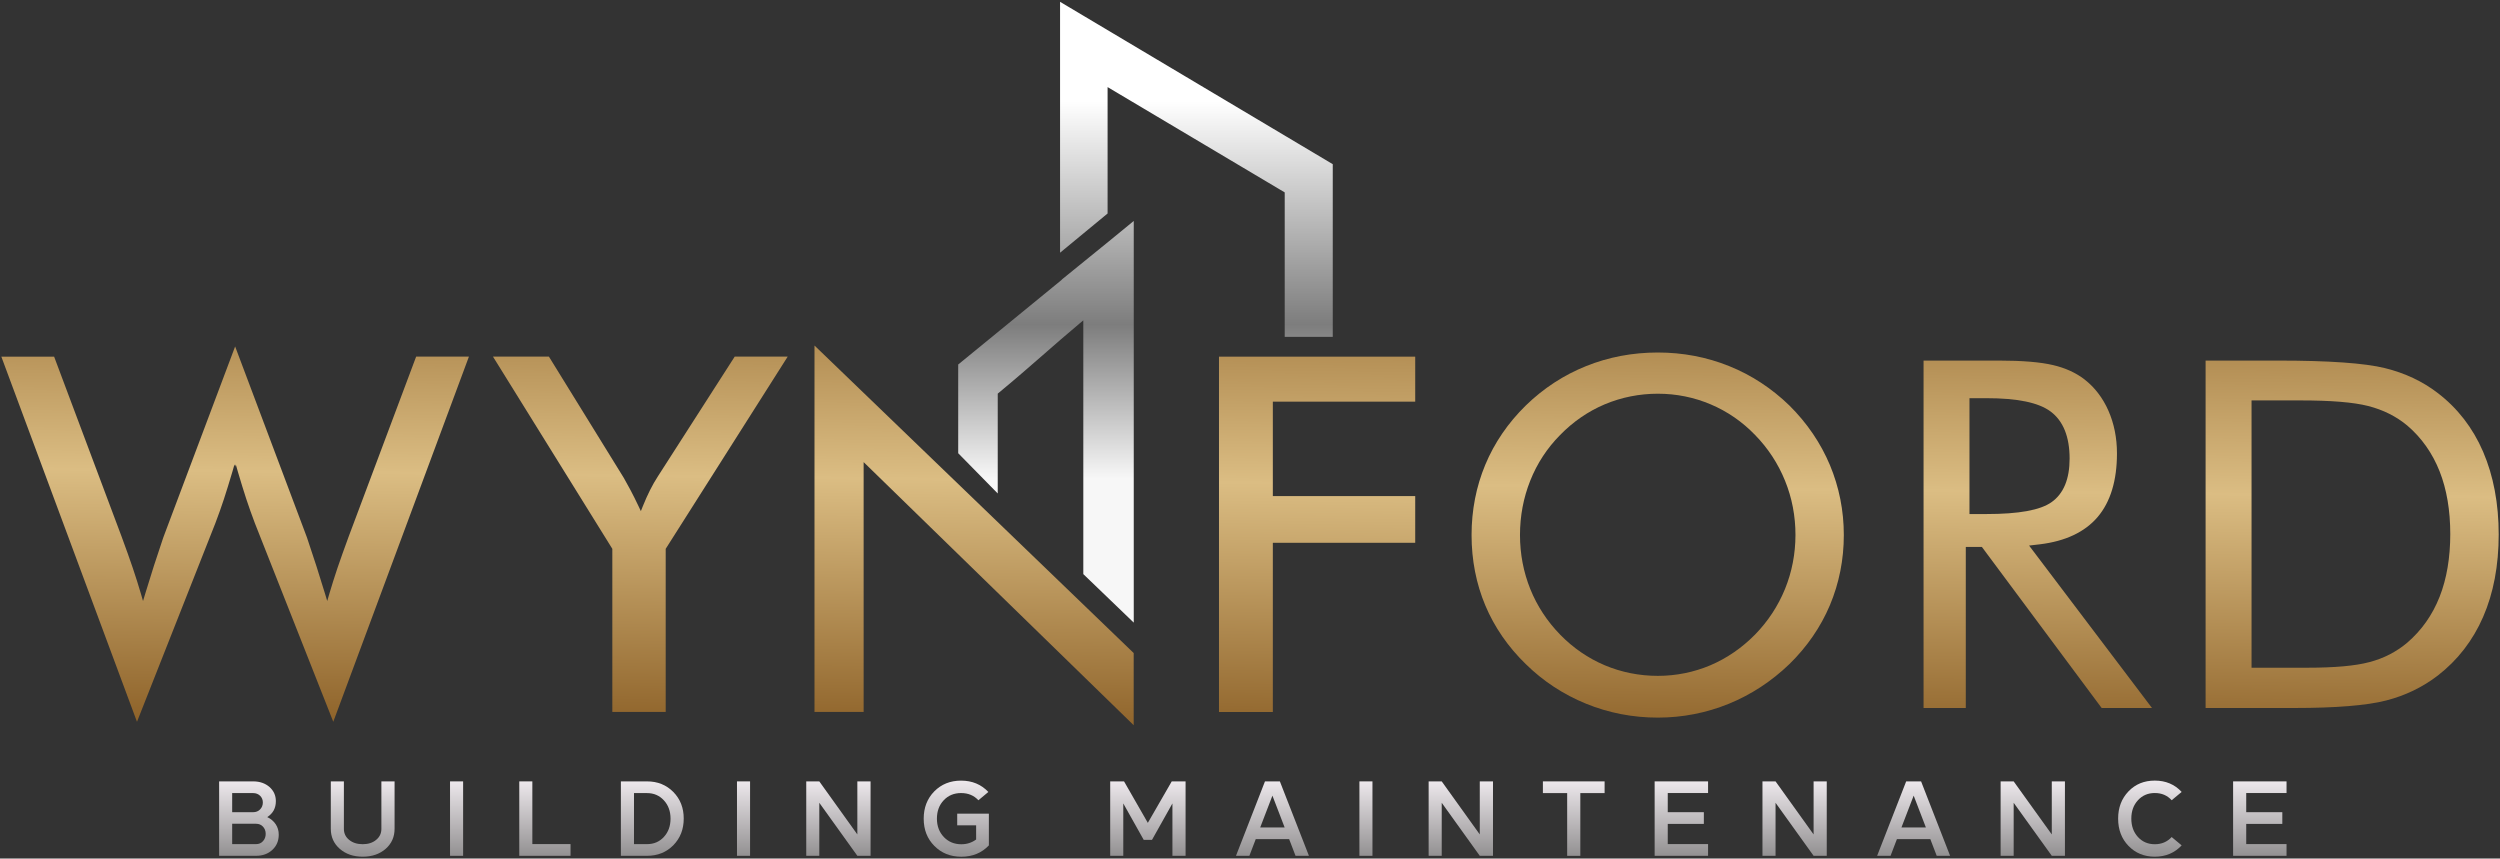 <svg width="728" height="250" viewBox="0 0 728 250" fill="none" xmlns="http://www.w3.org/2000/svg">
<rect x="0" y="0" width="728" height="250" fill="#333333" stroke="none"/>
<path d="M80.28 240.01C79.67 239.11 78.86 238.42 77.82 237.94C79.5 236.87 80.33 235.33 80.33 233.3C80.33 231.66 79.72 230.28 78.48 229.18C77.24 228.1 75.65 227.54 73.74 227.54H63.81V249.21H74.57C76.5 249.21 78.08 248.63 79.31 247.48C80.55 246.33 81.17 244.85 81.17 243.09C81.18 241.93 80.88 240.91 80.28 240.01ZM67.61 230.95H73.74C74.55 230.95 75.21 231.22 75.74 231.73C76.27 232.26 76.54 232.9 76.54 233.68C76.54 234.49 76.27 235.15 75.74 235.7C75.21 236.24 74.55 236.51 73.74 236.51H67.61V230.95ZM76.57 244.96C76.04 245.54 75.38 245.81 74.57 245.81H67.61V239.88H74.57C75.38 239.88 76.04 240.15 76.57 240.71C77.09 241.27 77.37 241.96 77.37 242.81C77.37 243.67 77.1 244.4 76.57 244.96Z" fill="url(#paint0_linear_86_125)"/>
<path d="M111.06 227.54V241.38C111.06 242.68 110.55 243.75 109.52 244.58C108.5 245.43 107.2 245.83 105.61 245.83C104.02 245.83 102.71 245.42 101.68 244.58C100.65 243.75 100.14 242.68 100.14 241.38V227.54H96.33V241.35C96.33 243.71 97.19 245.65 98.94 247.18C100.69 248.71 102.92 249.47 105.62 249.47C108.33 249.47 110.55 248.71 112.31 247.18C114.04 245.65 114.9 243.71 114.9 241.35V227.54H111.06Z" fill="url(#paint1_linear_86_125)"/>
<path d="M131.05 227.54V249.21H134.86V227.54H131.05Z" fill="url(#paint2_linear_86_125)"/>
<path d="M155.02 245.81V227.54H151.21V249.21H166.14V245.8H155.02V245.81Z" fill="url(#paint3_linear_86_125)"/>
<path d="M196.07 230.62C194.04 228.57 191.49 227.54 188.43 227.54H180.8V249.21H188.43C191.5 249.21 194.04 248.19 196.07 246.14C198.09 244.07 199.1 241.5 199.1 238.38C199.11 235.27 198.09 232.67 196.07 230.62ZM193.33 243.71C192.04 245.12 190.4 245.81 188.43 245.81H184.62V230.95H188.43C190.4 230.95 192.04 231.66 193.33 233.07C194.62 234.48 195.26 236.24 195.26 238.39C195.26 240.54 194.62 242.3 193.33 243.71Z" fill="url(#paint4_linear_86_125)"/>
<path d="M214.61 227.54V249.21H218.42V227.54H214.61Z" fill="url(#paint5_linear_86_125)"/>
<path d="M249.66 227.54V242.99L238.58 227.54H234.78V249.21H238.58V233.77L249.66 249.21H253.51V227.54H249.66Z" fill="url(#paint6_linear_86_125)"/>
<path d="M278.74 236.929V240.339H284.25V244.459C283 245.389 281.56 245.849 279.95 245.849C277.88 245.849 276.19 245.149 274.85 243.749C273.51 242.339 272.83 240.559 272.83 238.389C272.83 236.219 273.49 234.439 274.81 233.039C276.13 231.639 277.81 230.939 279.86 230.939C281.93 230.939 283.6 231.629 284.91 233.039L287.81 230.619C285.73 228.419 283.08 227.319 279.86 227.319C276.72 227.319 274.12 228.369 272.06 230.449C270.01 232.549 268.98 235.189 268.98 238.399C268.98 241.599 270.01 244.249 272.08 246.329C274.15 248.429 276.77 249.479 279.94 249.479C283.21 249.479 285.87 248.379 287.96 246.179V236.939H278.74V236.929Z" fill="url(#paint7_linear_86_125)"/>
<path d="M341.21 227.54L334.25 239.62L327.32 227.54H323.29V249.21H327.1V233.96L333.05 244.57H335.46L341.41 233.96V249.21H345.24V227.54H341.21Z" fill="url(#paint8_linear_86_125)"/>
<path d="M372.7 227.54H368.36L359.92 249.21H363.82L365.67 244.36H375.4L377.26 249.21H381.16L372.7 227.54ZM366.97 240.96L370.53 231.69L374.09 240.96H366.97Z" fill="url(#paint9_linear_86_125)"/>
<path d="M395.86 227.54V249.21H399.66V227.54H395.86Z" fill="url(#paint10_linear_86_125)"/>
<path d="M430.91 227.54V242.99L419.83 227.54H416.02V249.21H419.83V233.77L430.91 249.21H434.76V227.54H430.91Z" fill="url(#paint11_linear_86_125)"/>
<path d="M449.29 227.54V230.95H456.36V249.22H460.19V230.95H467.26V227.54H449.29Z" fill="url(#paint12_linear_86_125)"/>
<path d="M497.39 230.95V227.54H481.83V249.21H497.39V245.8H485.65V239.92H496.16V236.51H485.65V230.93H497.39V230.95Z" fill="url(#paint13_linear_86_125)"/>
<path d="M528.12 227.54V242.99L517.04 227.54H513.23V249.21H517.04V233.77L528.12 249.21H531.95V227.54H528.12Z" fill="url(#paint14_linear_86_125)"/>
<path d="M559.42 227.54H555.08L546.62 249.21H550.53L552.38 244.36H562.11L563.97 249.21H567.87L559.42 227.54ZM553.7 240.96L557.26 231.69L560.82 240.96H553.7Z" fill="url(#paint15_linear_86_125)"/>
<path d="M597.48 227.54V242.99L586.38 227.54H582.58V249.21H586.38V233.77L597.48 249.21H601.31V227.54H597.48Z" fill="url(#paint16_linear_86_125)"/>
<path d="M627.48 245.84C625.5 245.84 623.85 245.14 622.57 243.74C621.28 242.33 620.64 240.55 620.64 238.38C620.64 236.21 621.28 234.43 622.57 233.03C623.86 231.62 625.5 230.93 627.48 230.93C629.48 230.93 631.12 231.62 632.39 233.03L635.3 230.61C633.27 228.41 630.64 227.31 627.47 227.31C624.39 227.31 621.84 228.34 619.83 230.43C617.8 232.55 616.8 235.19 616.8 238.39C616.8 241.59 617.8 244.24 619.83 246.34C621.85 248.42 624.39 249.47 627.47 249.47C630.64 249.47 633.27 248.37 635.3 246.17L632.39 243.75C631.1 245.15 629.46 245.84 627.48 245.84Z" fill="url(#paint17_linear_86_125)"/>
<path d="M665.84 230.95V227.54H650.28V249.21H665.84V245.8H654.1V239.92H664.61V236.51H654.1V230.93H665.84V230.95Z" fill="url(#paint18_linear_86_125)"/>
<path d="M309.06 81.58L279.03 106.14V131.98L290.54 143.7V114.62L290.75 114.45C295.64 110.42 299.93 106.67 303.71 103.37C307.17 100.35 310.59 97.36 314.51 94.08L315.46 93.29V167.18L330.15 181.31V64.34L322.91 70.27L309.29 81.33L309.06 81.58Z" fill="url(#paint19_linear_86_125)"/>
<path d="M388.1 47.81V98.1H374.11V56.03L322.53 25.36V62.17L308.69 73.59V0.53L388.1 47.81Z" fill="url(#paint20_linear_86_125)"/>
<path d="M101.5 156.34C100.24 159.78 99.14 162.85 98.25 165.47C97.36 168.13 96.58 170.61 95.93 172.82L95.29 175.02L94.63 172.83C93.07 167.66 91.31 162.2 89.41 156.59C89.19 155.97 89.01 155.52 88.93 155.3L68.47 100.89L48.01 155.29C47.92 155.51 47.75 155.96 47.52 156.61C45.62 162.21 43.86 167.66 42.31 172.83L41.65 175.02L41.01 172.82C40.37 170.61 39.58 168.14 38.69 165.47C37.8 162.85 36.71 159.78 35.44 156.34L15.76 103.86H0.39L39.89 210.19L62.72 152.34C63.64 149.92 64.48 147.56 65.21 145.33C65.98 142.97 66.8 140.32 67.65 137.44L68.28 135.24L68.47 135.88L68.66 135.24L69.29 137.44C70.13 140.31 70.95 142.96 71.72 145.32C72.46 147.56 73.3 149.92 74.22 152.35L97.05 210.18L136.55 103.85H121.18L101.5 156.34Z" fill="url(#paint21_linear_86_125)"/>
<path d="M191.58 138.71C190.79 139.92 190.02 141.27 189.29 142.72C188.57 144.16 187.86 145.74 187.2 147.39L186.62 148.84L185.95 147.42C185.14 145.7 184.34 144.1 183.57 142.65C182.79 141.18 182.13 139.99 181.62 139.11L159.84 103.84H143.55L178.31 159.82V207.31H193.85V159.82L229.38 103.84H213.95L191.58 138.71Z" fill="url(#paint22_linear_86_125)"/>
<path d="M354.97 207.33H370.65V158.06H412.11V144.46H370.65V116.96H412.11V103.86H354.97V207.33Z" fill="url(#paint23_linear_86_125)"/>
<path d="M521.08 118.09C515.93 113.09 510.01 109.21 503.51 106.6C497 103.97 490.02 102.65 482.75 102.65C475.43 102.65 468.41 103.97 461.89 106.6C455.37 109.21 449.43 113.09 444.3 118.09C439.15 123.14 435.18 128.94 432.52 135.32C429.86 141.69 428.52 148.59 428.52 155.81C428.52 163.06 429.86 169.96 432.52 176.3C435.18 182.62 439.15 188.38 444.3 193.38C449.35 198.35 455.26 202.23 461.86 204.92C468.45 207.61 475.48 208.97 482.75 208.97C489.92 208.97 496.87 207.61 503.41 204.95C509.93 202.29 515.88 198.39 521.08 193.38C526.21 188.36 530.18 182.6 532.87 176.23C535.55 169.84 536.92 162.98 536.92 155.81C536.92 148.69 535.55 141.83 532.87 135.42C530.18 129.02 526.22 123.19 521.08 118.09ZM519.8 171.5C517.78 176.45 514.85 180.92 511.06 184.8C507.23 188.68 502.86 191.68 498.06 193.73C493.25 195.76 488.1 196.81 482.76 196.81C477.34 196.81 472.14 195.76 467.31 193.73C462.46 191.68 458.09 188.68 454.31 184.8C450.53 180.92 447.6 176.45 445.62 171.53C443.64 166.6 442.62 161.31 442.62 155.8C442.62 150.24 443.64 144.9 445.62 139.94C447.6 134.96 450.53 130.48 454.31 126.67C458.09 122.79 462.48 119.77 467.34 117.72C472.2 115.69 477.39 114.65 482.76 114.65C488.15 114.65 493.33 115.7 498.2 117.77C503.06 119.84 507.4 122.84 511.08 126.67C514.86 130.53 517.79 135.02 519.81 140.01C521.83 144.98 522.84 150.3 522.84 155.8C522.83 161.27 521.81 166.55 519.8 171.5Z" fill="url(#paint24_linear_86_125)"/>
<path d="M594.03 158.5C601.44 157.6 607.09 154.94 610.82 150.57C614.56 146.18 616.46 139.95 616.46 132.03C616.46 127.54 615.63 123.35 613.97 119.59C612.34 115.88 609.99 112.81 607.01 110.49C604.52 108.56 601.43 107.15 597.88 106.32C594.19 105.44 588.87 105 582.07 105H560.14V206.17H572.44V159.26H577.12L612 206.17H626.66L590.87 158.87L594.03 158.5ZM573.51 149.69V115.95H578.42C587.5 115.95 593.64 117.22 597.16 119.85C600.8 122.58 602.67 127.17 602.67 133.54C602.67 139.49 600.91 143.74 597.45 146.2C594.15 148.56 587.91 149.69 578.42 149.69H573.51Z" fill="url(#paint25_linear_86_125)"/>
<path d="M723.08 131.54C720.1 124.61 715.64 118.85 709.86 114.44C705.49 111.07 700.34 108.64 694.52 107.2C688.61 105.74 678.15 105 663.42 105H642.27V206.17H668C680.15 206.17 689.2 205.44 694.86 203.98C700.45 202.54 705.48 200.1 709.86 196.74C715.64 192.27 720.1 186.52 723.08 179.66C726.1 172.75 727.62 164.66 727.62 155.65C727.62 146.66 726.09 138.54 723.08 131.54ZM710.42 173.77C708.34 179.06 705.17 183.56 701 187.14C697.88 189.78 694.19 191.7 690 192.8C685.87 193.9 679.92 194.44 671.8 194.44H655.65V116.6H669.8C678.82 116.6 685.29 117.13 689.63 118.23C694 119.35 697.81 121.26 701 123.92C705.17 127.48 708.34 131.99 710.42 137.27C712.49 142.51 713.52 148.64 713.52 155.52C713.52 162.4 712.48 168.54 710.42 173.77Z" fill="url(#paint26_linear_86_125)"/>
<path d="M237.18 207.32H251.49V134.57L330.13 211.18V190.17L237.18 100.62V207.32Z" fill="url(#paint27_linear_86_125)"/>
<defs>
<linearGradient id="paint0_linear_86_125" x1="72.499" y1="226.522" x2="72.499" y2="250.551" gradientUnits="userSpaceOnUse">
<stop stop-color="#F1ECF0"/>
<stop offset="0.93" stop-color="#949293"/>
</linearGradient>
<linearGradient id="paint1_linear_86_125" x1="105.602" y1="226.522" x2="105.602" y2="250.551" gradientUnits="userSpaceOnUse">
<stop stop-color="#F1ECF0"/>
<stop offset="0.93" stop-color="#949293"/>
</linearGradient>
<linearGradient id="paint2_linear_86_125" x1="132.96" y1="226.522" x2="132.96" y2="250.551" gradientUnits="userSpaceOnUse">
<stop stop-color="#F1ECF0"/>
<stop offset="0.93" stop-color="#949293"/>
</linearGradient>
<linearGradient id="paint3_linear_86_125" x1="158.667" y1="226.522" x2="158.667" y2="250.551" gradientUnits="userSpaceOnUse">
<stop stop-color="#F1ECF0"/>
<stop offset="0.93" stop-color="#949293"/>
</linearGradient>
<linearGradient id="paint4_linear_86_125" x1="189.957" y1="226.522" x2="189.957" y2="250.551" gradientUnits="userSpaceOnUse">
<stop stop-color="#F1ECF0"/>
<stop offset="0.93" stop-color="#949293"/>
</linearGradient>
<linearGradient id="paint5_linear_86_125" x1="216.519" y1="226.522" x2="216.519" y2="250.551" gradientUnits="userSpaceOnUse">
<stop stop-color="#F1ECF0"/>
<stop offset="0.93" stop-color="#949293"/>
</linearGradient>
<linearGradient id="paint6_linear_86_125" x1="244.141" y1="226.522" x2="244.141" y2="250.551" gradientUnits="userSpaceOnUse">
<stop stop-color="#F1ECF0"/>
<stop offset="0.93" stop-color="#949293"/>
</linearGradient>
<linearGradient id="paint7_linear_86_125" x1="278.464" y1="226.521" x2="278.464" y2="250.551" gradientUnits="userSpaceOnUse">
<stop stop-color="#F1ECF0"/>
<stop offset="0.93" stop-color="#949293"/>
</linearGradient>
<linearGradient id="paint8_linear_86_125" x1="334.258" y1="226.522" x2="334.258" y2="250.551" gradientUnits="userSpaceOnUse">
<stop stop-color="#F1ECF0"/>
<stop offset="0.93" stop-color="#949293"/>
</linearGradient>
<linearGradient id="paint9_linear_86_125" x1="370.539" y1="226.522" x2="370.539" y2="250.551" gradientUnits="userSpaceOnUse">
<stop stop-color="#F1ECF0"/>
<stop offset="0.93" stop-color="#949293"/>
</linearGradient>
<linearGradient id="paint10_linear_86_125" x1="397.762" y1="226.522" x2="397.762" y2="250.551" gradientUnits="userSpaceOnUse">
<stop stop-color="#F1ECF0"/>
<stop offset="0.93" stop-color="#949293"/>
</linearGradient>
<linearGradient id="paint11_linear_86_125" x1="425.383" y1="226.522" x2="425.383" y2="250.551" gradientUnits="userSpaceOnUse">
<stop stop-color="#F1ECF0"/>
<stop offset="0.93" stop-color="#949293"/>
</linearGradient>
<linearGradient id="paint12_linear_86_125" x1="458.275" y1="226.522" x2="458.275" y2="250.551" gradientUnits="userSpaceOnUse">
<stop stop-color="#F1ECF0"/>
<stop offset="0.93" stop-color="#949293"/>
</linearGradient>
<linearGradient id="paint13_linear_86_125" x1="489.607" y1="226.522" x2="489.607" y2="250.551" gradientUnits="userSpaceOnUse">
<stop stop-color="#F1ECF0"/>
<stop offset="0.93" stop-color="#949293"/>
</linearGradient>
<linearGradient id="paint14_linear_86_125" x1="522.592" y1="226.522" x2="522.592" y2="250.551" gradientUnits="userSpaceOnUse">
<stop stop-color="#F1ECF0"/>
<stop offset="0.93" stop-color="#949293"/>
</linearGradient>
<linearGradient id="paint15_linear_86_125" x1="557.254" y1="226.522" x2="557.254" y2="250.551" gradientUnits="userSpaceOnUse">
<stop stop-color="#F1ECF0"/>
<stop offset="0.93" stop-color="#949293"/>
</linearGradient>
<linearGradient id="paint16_linear_86_125" x1="591.95" y1="226.522" x2="591.95" y2="250.551" gradientUnits="userSpaceOnUse">
<stop stop-color="#F1ECF0"/>
<stop offset="0.93" stop-color="#949293"/>
</linearGradient>
<linearGradient id="paint17_linear_86_125" x1="626.054" y1="226.522" x2="626.054" y2="250.551" gradientUnits="userSpaceOnUse">
<stop stop-color="#F1ECF0"/>
<stop offset="0.93" stop-color="#949293"/>
</linearGradient>
<linearGradient id="paint18_linear_86_125" x1="658.064" y1="226.522" x2="658.064" y2="250.551" gradientUnits="userSpaceOnUse">
<stop stop-color="#F1ECF0"/>
<stop offset="0.93" stop-color="#949293"/>
</linearGradient>
<linearGradient id="paint19_linear_86_125" x1="304.579" y1="29.512" x2="304.579" y2="149.856" gradientUnits="userSpaceOnUse">
<stop stop-color="white"/>
<stop offset="0.54" stop-color="#7D7D7D"/>
<stop offset="0.913" stop-color="#F7F7F7"/>
</linearGradient>
<linearGradient id="paint20_linear_86_125" x1="348.396" y1="29.512" x2="348.396" y2="149.856" gradientUnits="userSpaceOnUse">
<stop stop-color="white"/>
<stop offset="0.54" stop-color="#7D7D7D"/>
<stop offset="0.913" stop-color="#F7F7F7"/>
</linearGradient>
<linearGradient id="paint21_linear_86_125" x1="69.04" y1="54.209" x2="67.068" y2="224.533" gradientUnits="userSpaceOnUse">
<stop stop-color="#86591F"/>
<stop offset="0.487" stop-color="#DBBD83"/>
<stop offset="1" stop-color="#7F5118"/>
</linearGradient>
<linearGradient id="paint22_linear_86_125" x1="187.016" y1="55.576" x2="185.043" y2="225.9" gradientUnits="userSpaceOnUse">
<stop stop-color="#86591F"/>
<stop offset="0.487" stop-color="#DBBD83"/>
<stop offset="1" stop-color="#7F5118"/>
</linearGradient>
<linearGradient id="paint23_linear_86_125" x1="384.391" y1="57.862" x2="382.418" y2="228.186" gradientUnits="userSpaceOnUse">
<stop stop-color="#86591F"/>
<stop offset="0.487" stop-color="#DBBD83"/>
<stop offset="1" stop-color="#7F5118"/>
</linearGradient>
<linearGradient id="paint24_linear_86_125" x1="483.848" y1="59.014" x2="481.875" y2="229.338" gradientUnits="userSpaceOnUse">
<stop stop-color="#86591F"/>
<stop offset="0.487" stop-color="#DBBD83"/>
<stop offset="1" stop-color="#7F5118"/>
</linearGradient>
<linearGradient id="paint25_linear_86_125" x1="594.503" y1="60.296" x2="592.53" y2="230.62" gradientUnits="userSpaceOnUse">
<stop stop-color="#86591F"/>
<stop offset="0.487" stop-color="#DBBD83"/>
<stop offset="1" stop-color="#7F5118"/>
</linearGradient>
<linearGradient id="paint26_linear_86_125" x1="685.75" y1="61.353" x2="683.777" y2="231.677" gradientUnits="userSpaceOnUse">
<stop stop-color="#86591F"/>
<stop offset="0.487" stop-color="#DBBD83"/>
<stop offset="1" stop-color="#7F5118"/>
</linearGradient>
<linearGradient id="paint27_linear_86_125" x1="284.804" y1="56.708" x2="282.832" y2="227.032" gradientUnits="userSpaceOnUse">
<stop stop-color="#86591F"/>
<stop offset="0.487" stop-color="#DBBD83"/>
<stop offset="1" stop-color="#7F5118"/>
</linearGradient>
</defs>
</svg>
